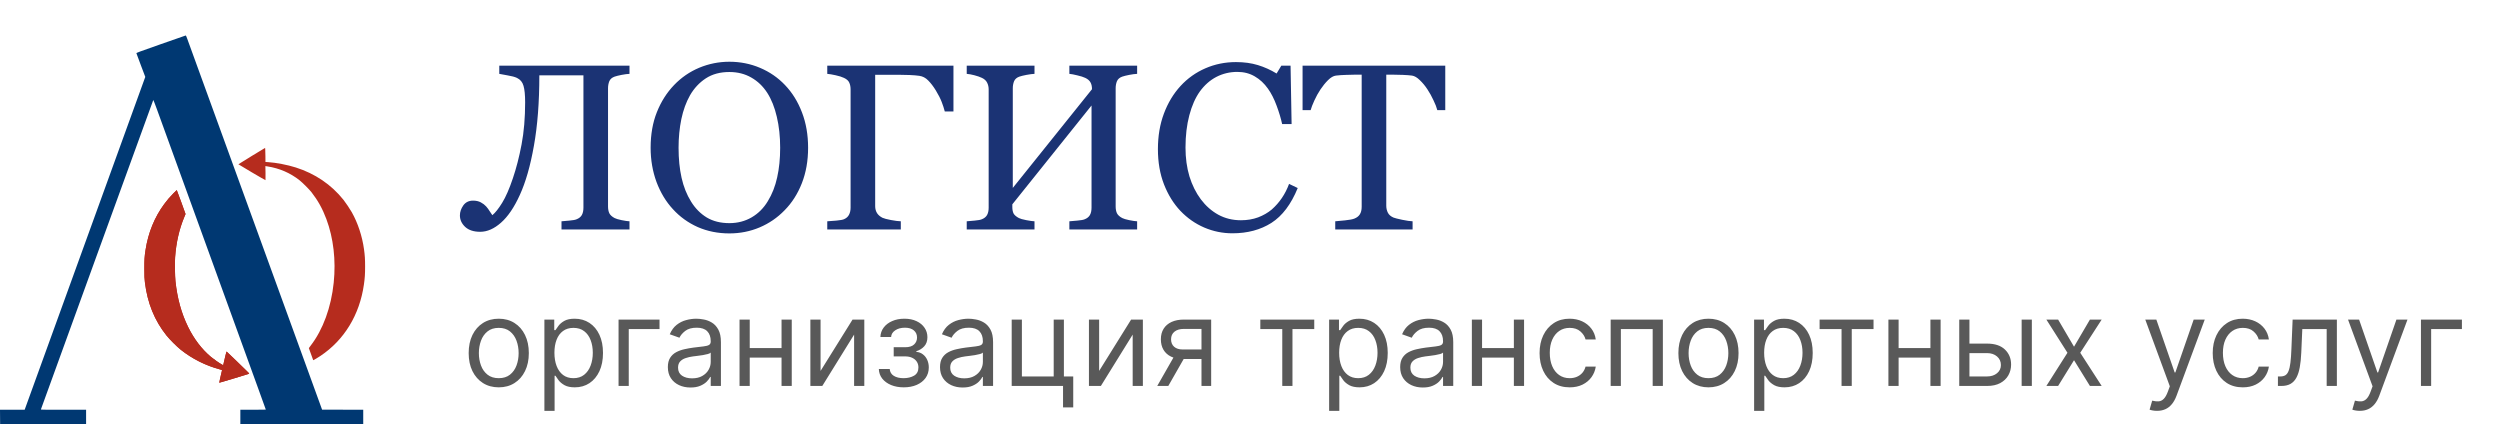 <?xml version="1.0" encoding="UTF-8"?> <svg xmlns="http://www.w3.org/2000/svg" width="719" height="122" viewBox="0 0 719 122" fill="none"><path fill-rule="evenodd" clip-rule="evenodd" d="M46.278 12.691C39.86 14.947 39.206 15.191 39.23 15.314C39.245 15.388 39.825 16.95 40.52 18.784L41.783 22.118L24.437 69.982L7.091 117.846L3.545 117.846L0 117.847L0.018 119.897L0.036 121.948L12.399 121.965L24.761 121.982V119.914V117.847H18.242C12.06 117.847 11.725 117.84 11.77 117.728C11.796 117.663 19.066 97.628 27.926 73.207C36.786 48.785 44.059 28.78 44.087 28.751C44.115 28.722 44.584 29.927 45.129 31.429C47.539 38.074 72.399 106.604 74.318 111.892C75.491 115.123 76.45 117.784 76.45 117.806C76.45 117.829 74.802 117.847 72.787 117.847H69.124V119.914V121.982H86.795H104.465V119.915V117.847L98.548 117.83L92.631 117.813L87.555 103.848C84.763 96.167 76.083 72.297 68.267 50.802C60.451 29.307 53.932 11.378 53.78 10.958C53.628 10.539 53.47 10.197 53.428 10.199C53.387 10.201 50.169 11.322 46.278 12.691Z" fill="#003872"></path><path fill-rule="evenodd" clip-rule="evenodd" d="M72.409 44.856C70.3 46.132 68.569 47.207 68.561 47.245C68.548 47.304 76.24 51.82 76.356 51.82C76.381 51.82 76.384 50.908 76.362 49.794L76.323 47.768L76.927 47.861C80.354 48.389 83.465 49.732 86.132 51.834C86.963 52.489 88.958 54.479 89.572 55.266C91.438 57.657 92.762 60.048 93.876 63.035C95.902 68.465 96.638 74.858 95.978 81.275C95.247 88.374 92.9 94.797 89.359 99.39C89.066 99.77 88.826 100.098 88.826 100.118C88.826 100.168 90.053 103.573 90.082 103.602C90.117 103.638 91.346 102.905 92.149 102.369C98.999 97.8 103.42 90.548 104.658 81.852C104.932 79.929 105.001 78.891 105.002 76.666C105.003 74.522 104.937 73.473 104.691 71.697C104.167 67.912 102.914 64.119 101.162 61.016C100.661 60.128 99.365 58.198 98.777 57.464C95.27 53.085 90.614 49.927 85.068 48.166C82.664 47.402 79.424 46.779 77.073 46.627L76.344 46.58L76.336 45.014C76.331 44.153 76.308 43.243 76.285 42.992L76.242 42.535L72.409 44.856ZM49.848 55.634C48.75 56.753 48.122 57.486 47.248 58.667C44.442 62.461 42.613 66.948 41.858 71.886C41.554 73.882 41.512 74.551 41.516 77.309C41.519 79.575 41.54 80.084 41.672 81.169C42.397 87.147 44.437 92.173 47.893 96.494C48.828 97.664 50.814 99.647 51.992 100.587C55.262 103.198 59.17 105.156 63.309 106.259C63.818 106.394 63.87 106.423 63.839 106.553C63.468 108.094 63.032 110.058 63.056 110.082C63.084 110.111 71.346 107.614 71.618 107.494C71.723 107.448 71.629 107.331 71.007 106.731C70.603 106.341 69.138 104.915 67.751 103.563C66.364 102.21 65.201 101.104 65.168 101.104C65.134 101.104 64.977 101.661 64.819 102.341C64.66 103.022 64.454 103.907 64.36 104.308L64.19 105.039L63.806 104.825C62.978 104.364 61.482 103.322 60.675 102.645C58.036 100.432 55.8 97.5 54.094 94.02C52.167 90.085 50.996 85.847 50.462 80.869C50.314 79.484 50.254 75.517 50.36 74.016C50.657 69.785 51.548 65.886 53.022 62.365L53.361 61.554L52.12 58.111C51.438 56.217 50.86 54.668 50.837 54.668C50.814 54.668 50.369 55.102 49.848 55.634Z" fill="#B62C1E"></path><path d="M47.248 58.667C48.122 57.486 48.75 56.754 49.848 55.634C50.369 55.102 50.814 54.668 50.837 54.668C50.86 54.668 51.438 56.217 52.12 58.111L53.361 61.554L53.022 62.365C51.548 65.887 50.657 69.785 50.36 74.016C50.254 75.518 50.314 79.484 50.462 80.869C50.996 85.847 52.167 90.086 54.094 94.02C55.8 97.501 58.036 100.433 60.675 102.645C61.482 103.322 62.978 104.364 63.806 104.825L64.19 105.039L64.36 104.309C64.454 103.907 64.66 103.022 64.819 102.341C64.977 101.661 65.134 101.104 65.168 101.104C65.201 101.104 66.364 102.211 67.751 103.563C69.138 104.916 70.603 106.341 71.007 106.731C71.629 107.331 71.723 107.448 71.618 107.494C71.346 107.614 63.084 110.111 63.056 110.082C63.032 110.058 63.468 108.094 63.839 106.553C63.87 106.424 63.818 106.395 63.309 106.259C59.17 105.157 55.262 103.198 51.992 100.587C50.814 99.647 48.828 97.664 47.893 96.495C44.437 92.174 42.397 87.148 41.672 81.169C41.54 80.085 41.519 79.575 41.516 77.31C41.512 74.551 41.554 73.882 41.858 71.887C42.613 66.948 44.442 62.462 47.248 58.667Z" fill="#B62C1E"></path><path d="M148.672 22.404C148.074 22.116 147.167 21.873 145.949 21.674C144.754 21.453 143.968 21.309 143.592 21.242V18.885H181.045V21.242C180.425 21.264 179.661 21.364 178.754 21.541C177.868 21.718 177.204 21.884 176.762 22.039C176.009 22.305 175.5 22.747 175.234 23.367C174.991 23.987 174.869 24.662 174.869 25.393V59.359C174.869 60.134 174.991 60.787 175.234 61.318C175.5 61.85 176.009 62.315 176.762 62.713C177.138 62.912 177.802 63.111 178.754 63.31C179.728 63.51 180.492 63.62 181.045 63.643V66H161.488V63.643C162.02 63.598 162.783 63.532 163.779 63.443C164.798 63.355 165.495 63.222 165.871 63.045C166.535 62.779 167.022 62.381 167.332 61.85C167.642 61.296 167.797 60.588 167.797 59.725V21.674H155.113C155.113 29.399 154.593 36.15 153.553 41.928C152.535 47.683 151.184 52.398 149.502 56.072C147.886 59.636 146.082 62.292 144.09 64.041C142.12 65.79 140.128 66.664 138.113 66.664C136.254 66.664 134.815 66.199 133.797 65.269C132.779 64.318 132.27 63.211 132.27 61.949C132.27 60.975 132.59 60.023 133.232 59.094C133.896 58.164 134.837 57.699 136.055 57.699C136.918 57.699 137.66 57.865 138.279 58.197C138.899 58.529 139.408 58.917 139.807 59.359C140.205 59.802 140.548 60.267 140.836 60.754C141.146 61.219 141.4 61.595 141.6 61.883C142.441 61.197 143.382 60.012 144.422 58.33C145.462 56.648 146.492 54.29 147.51 51.258C148.484 48.402 149.314 45.171 150 41.562C150.686 37.954 151.029 33.915 151.029 29.443C151.029 27.318 150.874 25.736 150.564 24.695C150.277 23.633 149.646 22.869 148.672 22.404ZM225.77 24.463C227.85 26.632 229.477 29.255 230.65 32.332C231.824 35.387 232.41 38.773 232.41 42.492C232.41 46.233 231.812 49.631 230.617 52.685C229.422 55.74 227.762 58.341 225.637 60.488C223.578 62.613 221.188 64.251 218.465 65.402C215.742 66.553 212.842 67.129 209.766 67.129C206.49 67.129 203.457 66.52 200.668 65.303C197.901 64.063 195.521 62.348 193.529 60.156C191.537 58.009 189.965 55.408 188.814 52.353C187.686 49.277 187.121 45.99 187.121 42.492C187.121 38.663 187.719 35.254 188.914 32.266C190.109 29.255 191.758 26.654 193.861 24.463C195.942 22.294 198.355 20.634 201.1 19.482C203.867 18.331 206.755 17.756 209.766 17.756C212.887 17.756 215.831 18.342 218.598 19.516C221.365 20.689 223.755 22.338 225.77 24.463ZM220.822 57.865C222.062 55.851 222.958 53.571 223.512 51.025C224.087 48.48 224.375 45.635 224.375 42.492C224.375 39.26 224.054 36.294 223.412 33.594C222.792 30.893 221.874 28.591 220.656 26.688C219.439 24.806 217.911 23.345 216.074 22.305C214.237 21.242 212.134 20.711 209.766 20.711C207.109 20.711 204.852 21.32 202.992 22.537C201.133 23.755 199.617 25.381 198.443 27.418C197.337 29.366 196.507 31.646 195.953 34.258C195.422 36.87 195.156 39.615 195.156 42.492C195.156 45.68 195.444 48.557 196.02 51.125C196.595 53.693 197.503 55.973 198.742 57.965C199.938 59.913 201.443 61.44 203.258 62.547C205.073 63.632 207.242 64.174 209.766 64.174C212.134 64.174 214.27 63.62 216.174 62.514C218.077 61.407 219.627 59.857 220.822 57.865ZM274.213 32.066H271.723C271.501 31.203 271.202 30.285 270.826 29.311C270.45 28.337 269.885 27.23 269.133 25.99C268.424 24.839 267.694 23.887 266.941 23.135C266.211 22.382 265.359 21.939 264.385 21.807C263.632 21.696 262.702 21.619 261.596 21.574C260.511 21.53 259.471 21.508 258.475 21.508H251.701V59.293C251.701 60.046 251.878 60.71 252.232 61.285C252.587 61.839 253.118 62.292 253.826 62.647C254.269 62.846 255.066 63.056 256.217 63.277C257.39 63.499 258.342 63.62 259.072 63.643V66H237.922V63.643C238.586 63.598 239.471 63.532 240.578 63.443C241.685 63.333 242.404 63.2 242.736 63.045C243.4 62.757 243.876 62.337 244.164 61.783C244.474 61.208 244.629 60.522 244.629 59.725V25.725C244.629 24.994 244.507 24.352 244.264 23.799C244.02 23.223 243.511 22.759 242.736 22.404C242.139 22.116 241.331 21.862 240.312 21.641C239.316 21.419 238.52 21.287 237.922 21.242V18.885H274.213V32.066ZM327.039 66H307.549V63.643C308.08 63.598 308.855 63.532 309.873 63.443C310.913 63.355 311.622 63.222 311.998 63.045C312.662 62.779 313.149 62.381 313.459 61.85C313.769 61.296 313.924 60.588 313.924 59.725V30.34L291.146 58.762V59.525C291.146 60.3 291.268 60.931 291.512 61.418C291.777 61.883 292.286 62.315 293.039 62.713C293.415 62.912 294.113 63.111 295.131 63.31C296.149 63.51 296.946 63.62 297.521 63.643V66H278.031V63.643C278.562 63.598 279.326 63.532 280.322 63.443C281.34 63.355 282.038 63.222 282.414 63.045C283.078 62.779 283.565 62.381 283.875 61.85C284.185 61.296 284.34 60.588 284.34 59.725V25.725C284.34 25.016 284.196 24.374 283.908 23.799C283.62 23.201 283.122 22.736 282.414 22.404C281.816 22.116 281.086 21.862 280.223 21.641C279.382 21.419 278.651 21.287 278.031 21.242V18.885H297.521V21.242C296.902 21.264 296.127 21.364 295.197 21.541C294.29 21.718 293.615 21.884 293.172 22.039C292.419 22.305 291.91 22.747 291.645 23.367C291.401 23.987 291.279 24.662 291.279 25.393V54.047L314.057 25.658C314.057 24.861 313.913 24.208 313.625 23.699C313.337 23.168 312.839 22.736 312.131 22.404C311.577 22.139 310.814 21.895 309.84 21.674C308.866 21.43 308.102 21.287 307.549 21.242V18.885H327.039V21.242C326.419 21.264 325.656 21.364 324.748 21.541C323.863 21.718 323.199 21.884 322.756 22.039C322.003 22.305 321.494 22.747 321.229 23.367C320.985 23.987 320.863 24.662 320.863 25.393V59.359C320.863 60.134 320.985 60.787 321.229 61.318C321.494 61.85 322.003 62.315 322.756 62.713C323.132 62.912 323.796 63.111 324.748 63.31C325.722 63.51 326.486 63.62 327.039 63.643V66ZM354.432 67.096C351.62 67.096 348.92 66.542 346.33 65.436C343.762 64.329 341.482 62.735 339.49 60.654C337.52 58.574 335.949 56.039 334.775 53.051C333.602 50.04 333.016 46.654 333.016 42.891C333.016 39.128 333.591 35.719 334.742 32.664C335.893 29.587 337.487 26.942 339.523 24.729C341.538 22.537 343.917 20.844 346.662 19.648C349.407 18.453 352.34 17.855 355.461 17.855C357.785 17.855 359.888 18.143 361.77 18.719C363.651 19.294 365.444 20.102 367.148 21.143L368.51 18.885H371.166L371.465 35.685H368.742C368.388 34.047 367.857 32.277 367.148 30.373C366.44 28.447 365.61 26.82 364.658 25.492C363.596 23.987 362.334 22.814 360.873 21.973C359.412 21.109 357.741 20.678 355.859 20.678C353.712 20.678 351.709 21.154 349.85 22.105C348.012 23.057 346.419 24.463 345.068 26.322C343.785 28.115 342.777 30.395 342.047 33.162C341.316 35.929 340.951 39.017 340.951 42.426C340.951 45.436 341.327 48.203 342.08 50.727C342.855 53.228 343.951 55.43 345.367 57.334C346.784 59.215 348.455 60.688 350.381 61.75C352.329 62.812 354.498 63.344 356.889 63.344C358.682 63.344 360.331 63.067 361.836 62.514C363.341 61.938 364.647 61.185 365.754 60.256C366.861 59.282 367.835 58.175 368.676 56.935C369.517 55.696 370.203 54.346 370.734 52.885L373.225 54.08C371.321 58.751 368.798 62.093 365.654 64.107C362.511 66.1 358.77 67.096 354.432 67.096ZM415.658 31.668H413.367C413.168 30.871 412.803 29.93 412.271 28.846C411.762 27.739 411.187 26.699 410.545 25.725C409.881 24.706 409.15 23.821 408.354 23.068C407.579 22.294 406.826 21.851 406.096 21.74C405.41 21.652 404.546 21.585 403.506 21.541C402.465 21.497 401.503 21.475 400.617 21.475H398.691V59.16C398.691 59.891 398.846 60.566 399.156 61.185C399.466 61.783 400.008 62.248 400.783 62.58C401.182 62.735 402.012 62.945 403.273 63.211C404.557 63.477 405.553 63.62 406.262 63.643V66H384.016V63.643C384.635 63.598 385.576 63.51 386.838 63.377C388.122 63.244 389.007 63.078 389.494 62.879C390.225 62.591 390.756 62.182 391.088 61.65C391.442 61.097 391.619 60.367 391.619 59.459V21.475H389.693C389.007 21.475 388.155 21.497 387.137 21.541C386.118 21.563 385.145 21.63 384.215 21.74C383.484 21.829 382.721 22.271 381.924 23.068C381.149 23.843 380.43 24.729 379.766 25.725C379.102 26.721 378.515 27.783 378.006 28.912C377.497 30.019 377.143 30.938 376.943 31.668H374.619V18.885H415.658V31.668Z" fill="#1B3374"></path><path d="M143.44 111.398C141.717 111.398 140.205 110.988 138.904 110.167C137.611 109.347 136.6 108.199 135.871 106.724C135.15 105.25 134.79 103.526 134.79 101.554C134.79 99.565 135.15 97.829 135.871 96.346C136.6 94.863 137.611 93.711 138.904 92.891C140.205 92.071 141.717 91.66 143.44 91.66C145.164 91.66 146.672 92.071 147.964 92.891C149.265 93.711 150.276 94.863 150.997 96.346C151.726 97.829 152.091 99.565 152.091 101.554C152.091 103.526 151.726 105.25 150.997 106.724C150.276 108.199 149.265 109.347 147.964 110.167C146.672 110.988 145.164 111.398 143.44 111.398ZM143.44 108.763C144.75 108.763 145.827 108.427 146.672 107.756C147.517 107.085 148.143 106.202 148.549 105.109C148.955 104.015 149.158 102.83 149.158 101.554C149.158 100.278 148.955 99.089 148.549 97.987C148.143 96.885 147.517 95.994 146.672 95.315C145.827 94.635 144.75 94.296 143.44 94.296C142.131 94.296 141.054 94.635 140.209 95.315C139.364 95.994 138.738 96.885 138.332 97.987C137.926 99.089 137.723 100.278 137.723 101.554C137.723 102.83 137.926 104.015 138.332 105.109C138.738 106.202 139.364 107.085 140.209 107.756C141.054 108.427 142.131 108.763 143.44 108.763ZM156.568 118.159V91.909H159.402V94.942H159.75C159.966 94.61 160.264 94.188 160.645 93.674C161.035 93.152 161.59 92.688 162.311 92.282C163.04 91.868 164.026 91.66 165.269 91.66C166.876 91.66 168.293 92.062 169.519 92.866C170.746 93.67 171.703 94.809 172.391 96.284C173.078 97.759 173.422 99.499 173.422 101.504C173.422 103.526 173.078 105.279 172.391 106.762C171.703 108.237 170.75 109.38 169.532 110.192C168.314 110.996 166.909 111.398 165.318 111.398C164.092 111.398 163.11 111.195 162.373 110.789C161.635 110.374 161.068 109.906 160.67 109.384C160.272 108.854 159.966 108.415 159.75 108.067H159.502V118.159H156.568ZM159.452 101.455C159.452 102.896 159.663 104.168 160.086 105.27C160.508 106.364 161.126 107.222 161.938 107.843C162.75 108.456 163.744 108.763 164.921 108.763C166.147 108.763 167.17 108.44 167.991 107.793C168.819 107.139 169.441 106.26 169.855 105.158C170.278 104.048 170.489 102.813 170.489 101.455C170.489 100.112 170.282 98.903 169.867 97.825C169.461 96.74 168.844 95.882 168.016 95.252C167.195 94.615 166.164 94.296 164.921 94.296C163.728 94.296 162.725 94.598 161.913 95.203C161.101 95.799 160.488 96.636 160.073 97.713C159.659 98.782 159.452 100.029 159.452 101.455ZM189.679 91.909V94.644H180.83V111H177.897V91.909H189.679ZM198.588 111.447C197.378 111.447 196.28 111.22 195.294 110.764C194.308 110.3 193.525 109.633 192.945 108.763C192.365 107.884 192.075 106.824 192.075 105.581C192.075 104.487 192.29 103.601 192.721 102.921C193.152 102.233 193.728 101.695 194.449 101.305C195.17 100.916 195.965 100.626 196.835 100.435C197.714 100.237 198.596 100.079 199.483 99.963C200.643 99.814 201.583 99.702 202.304 99.627C203.033 99.545 203.563 99.408 203.895 99.217C204.235 99.027 204.404 98.695 204.404 98.223V98.124C204.404 96.897 204.069 95.944 203.398 95.265C202.735 94.585 201.728 94.246 200.377 94.246C198.977 94.246 197.879 94.552 197.084 95.165C196.288 95.779 195.729 96.433 195.406 97.129L192.622 96.135C193.119 94.975 193.782 94.072 194.61 93.425C195.447 92.771 196.359 92.315 197.345 92.058C198.339 91.793 199.317 91.66 200.278 91.66C200.891 91.66 201.596 91.735 202.391 91.884C203.195 92.025 203.969 92.319 204.715 92.767C205.469 93.214 206.095 93.889 206.592 94.793C207.089 95.696 207.338 96.906 207.338 98.422V111H204.404V108.415H204.255C204.056 108.829 203.725 109.272 203.261 109.745C202.797 110.217 202.18 110.619 201.409 110.95C200.638 111.282 199.698 111.447 198.588 111.447ZM199.035 108.812C200.195 108.812 201.173 108.585 201.968 108.129C202.772 107.673 203.377 107.085 203.783 106.364C204.197 105.643 204.404 104.885 204.404 104.089V101.405C204.28 101.554 204.007 101.691 203.584 101.815C203.17 101.931 202.689 102.035 202.142 102.126C201.604 102.209 201.078 102.283 200.564 102.349C200.058 102.407 199.648 102.457 199.333 102.499C198.571 102.598 197.859 102.76 197.196 102.983C196.541 103.199 196.011 103.526 195.605 103.965C195.207 104.396 195.008 104.984 195.008 105.73C195.008 106.749 195.385 107.52 196.139 108.042C196.902 108.556 197.867 108.812 199.035 108.812ZM225.468 100.112V102.847H214.929V100.112H225.468ZM215.625 91.909V111H212.691V91.909H215.625ZM227.706 91.909V111H224.772V91.909H227.706ZM235.996 106.675L245.193 91.909H248.574V111H245.641V96.234L236.493 111H233.063V91.909H235.996V106.675ZM252.753 106.128H255.885C255.952 106.99 256.341 107.644 257.054 108.092C257.775 108.539 258.711 108.763 259.863 108.763C261.039 108.763 262.046 108.522 262.883 108.042C263.72 107.553 264.138 106.766 264.138 105.68C264.138 105.042 263.981 104.487 263.666 104.015C263.351 103.534 262.908 103.161 262.336 102.896C261.764 102.631 261.089 102.499 260.31 102.499H257.029V99.864H260.31C261.478 99.864 262.34 99.599 262.895 99.068C263.459 98.538 263.74 97.875 263.74 97.079C263.74 96.226 263.438 95.543 262.833 95.029C262.228 94.507 261.371 94.246 260.26 94.246C259.142 94.246 258.21 94.499 257.464 95.004C256.718 95.501 256.324 96.143 256.283 96.93H253.201C253.234 95.903 253.549 94.996 254.145 94.209C254.742 93.413 255.554 92.791 256.581 92.344C257.609 91.888 258.785 91.66 260.111 91.66C261.453 91.66 262.618 91.897 263.604 92.369C264.598 92.833 265.364 93.467 265.903 94.271C266.45 95.066 266.723 95.969 266.723 96.98C266.723 98.057 266.421 98.927 265.816 99.59C265.211 100.253 264.453 100.725 263.542 101.007V101.206C264.262 101.256 264.888 101.488 265.418 101.902C265.957 102.308 266.375 102.842 266.674 103.505C266.972 104.16 267.121 104.885 267.121 105.68C267.121 106.84 266.81 107.851 266.189 108.713C265.567 109.567 264.714 110.229 263.629 110.702C262.543 111.166 261.304 111.398 259.912 111.398C258.562 111.398 257.352 111.178 256.283 110.739C255.214 110.292 254.365 109.674 253.735 108.887C253.114 108.092 252.786 107.172 252.753 106.128ZM276.859 111.447C275.649 111.447 274.552 111.22 273.566 110.764C272.579 110.3 271.796 109.633 271.216 108.763C270.636 107.884 270.346 106.824 270.346 105.581C270.346 104.487 270.562 103.601 270.993 102.921C271.424 102.233 271.999 101.695 272.72 101.305C273.441 100.916 274.237 100.626 275.107 100.435C275.985 100.237 276.867 100.079 277.754 99.963C278.914 99.814 279.855 99.702 280.575 99.627C281.305 99.545 281.835 99.408 282.166 99.217C282.506 99.027 282.676 98.695 282.676 98.223V98.124C282.676 96.897 282.34 95.944 281.669 95.265C281.006 94.585 280 94.246 278.649 94.246C277.249 94.246 276.151 94.552 275.355 95.165C274.56 95.779 274.001 96.433 273.677 97.129L270.893 96.135C271.39 94.975 272.053 94.072 272.882 93.425C273.719 92.771 274.63 92.315 275.616 92.058C276.611 91.793 277.588 91.66 278.55 91.66C279.163 91.66 279.867 91.735 280.662 91.884C281.466 92.025 282.241 92.319 282.987 92.767C283.741 93.214 284.366 93.889 284.863 94.793C285.361 95.696 285.609 96.906 285.609 98.422V111H282.676V108.415H282.527C282.328 108.829 281.997 109.272 281.532 109.745C281.068 110.217 280.451 110.619 279.681 110.95C278.91 111.282 277.97 111.447 276.859 111.447ZM277.307 108.812C278.467 108.812 279.444 108.585 280.24 108.129C281.044 107.673 281.648 107.085 282.055 106.364C282.469 105.643 282.676 104.885 282.676 104.089V101.405C282.552 101.554 282.278 101.691 281.856 101.815C281.441 101.931 280.961 102.035 280.414 102.126C279.875 102.209 279.349 102.283 278.835 102.349C278.33 102.407 277.92 102.457 277.605 102.499C276.843 102.598 276.13 102.76 275.467 102.983C274.813 103.199 274.282 103.526 273.876 103.965C273.479 104.396 273.28 104.984 273.28 105.73C273.28 106.749 273.657 107.52 274.411 108.042C275.173 108.556 276.138 108.812 277.307 108.812ZM305.977 91.909V108.266H308.662V117.165H305.729V111H290.963V91.909H293.896V108.266H303.044V91.909H305.977ZM316.113 106.675L325.31 91.909H328.691V111H325.758V96.234L316.61 111H313.18V91.909H316.113V106.675ZM345.548 111V94.594H340.477C339.333 94.594 338.434 94.859 337.78 95.389C337.125 95.919 336.798 96.649 336.798 97.577C336.798 98.488 337.092 99.205 337.68 99.727C338.277 100.249 339.093 100.51 340.129 100.51H346.294V103.244H340.129C338.836 103.244 337.722 103.016 336.786 102.561C335.849 102.105 335.128 101.455 334.623 100.609C334.117 99.756 333.865 98.745 333.865 97.577C333.865 96.4 334.13 95.389 334.66 94.544C335.19 93.699 335.949 93.048 336.935 92.593C337.929 92.137 339.11 91.909 340.477 91.909H348.332V111H345.548ZM332.821 111L338.24 101.504H341.422L336.002 111H332.821ZM362.467 94.644V91.909H377.978V94.644H371.714V111H368.781V94.644H362.467ZM382.257 118.159V91.909H385.091V94.942H385.439C385.654 94.61 385.952 94.188 386.334 93.674C386.723 93.152 387.278 92.688 387.999 92.282C388.728 91.868 389.714 91.66 390.957 91.66C392.565 91.66 393.982 92.062 395.208 92.866C396.434 93.67 397.391 94.809 398.079 96.284C398.767 97.759 399.111 99.499 399.111 101.504C399.111 103.526 398.767 105.279 398.079 106.762C397.391 108.237 396.438 109.38 395.22 110.192C394.002 110.996 392.598 111.398 391.007 111.398C389.781 111.398 388.799 111.195 388.061 110.789C387.324 110.374 386.756 109.906 386.358 109.384C385.961 108.854 385.654 108.415 385.439 108.067H385.19V118.159H382.257ZM385.14 101.455C385.14 102.896 385.352 104.168 385.774 105.27C386.197 106.364 386.814 107.222 387.626 107.843C388.438 108.456 389.433 108.763 390.609 108.763C391.836 108.763 392.859 108.44 393.679 107.793C394.508 107.139 395.129 106.26 395.544 105.158C395.966 104.048 396.177 102.813 396.177 101.455C396.177 100.112 395.97 98.903 395.556 97.825C395.15 96.74 394.533 95.882 393.704 95.252C392.884 94.615 391.852 94.296 390.609 94.296C389.416 94.296 388.413 94.598 387.601 95.203C386.789 95.799 386.176 96.636 385.762 97.713C385.348 98.782 385.14 100.029 385.14 101.455ZM409.203 111.447C407.993 111.447 406.895 111.22 405.909 110.764C404.923 110.3 404.14 109.633 403.56 108.763C402.98 107.884 402.69 106.824 402.69 105.581C402.69 104.487 402.906 103.601 403.336 102.921C403.767 102.233 404.343 101.695 405.064 101.305C405.785 100.916 406.58 100.626 407.45 100.435C408.329 100.237 409.211 100.079 410.098 99.963C411.258 99.814 412.198 99.702 412.919 99.627C413.648 99.545 414.179 99.408 414.51 99.217C414.85 99.027 415.02 98.695 415.02 98.223V98.124C415.02 96.897 414.684 95.944 414.013 95.265C413.35 94.585 412.343 94.246 410.993 94.246C409.592 94.246 408.494 94.552 407.699 95.165C406.904 95.779 406.344 96.433 406.021 97.129L403.237 96.135C403.734 94.975 404.397 94.072 405.226 93.425C406.063 92.771 406.974 92.315 407.96 92.058C408.954 91.793 409.932 91.66 410.893 91.66C411.506 91.66 412.211 91.735 413.006 91.884C413.81 92.025 414.585 92.319 415.33 92.767C416.084 93.214 416.71 93.889 417.207 94.793C417.704 95.696 417.953 96.906 417.953 98.422V111H415.02V108.415H414.871C414.672 108.829 414.34 109.272 413.876 109.745C413.412 110.217 412.795 110.619 412.024 110.95C411.254 111.282 410.313 111.447 409.203 111.447ZM409.65 108.812C410.81 108.812 411.788 108.585 412.584 108.129C413.387 107.673 413.992 107.085 414.398 106.364C414.813 105.643 415.02 104.885 415.02 104.089V101.405C414.895 101.554 414.622 101.691 414.199 101.815C413.785 101.931 413.305 102.035 412.758 102.126C412.219 102.209 411.693 102.283 411.179 102.349C410.674 102.407 410.264 102.457 409.949 102.499C409.186 102.598 408.474 102.76 407.811 102.983C407.156 103.199 406.626 103.526 406.22 103.965C405.822 104.396 405.623 104.984 405.623 105.73C405.623 106.749 406 107.52 406.754 108.042C407.517 108.556 408.482 108.812 409.65 108.812ZM436.084 100.112V102.847H425.544V100.112H436.084ZM426.24 91.909V111H423.307V91.909H426.24ZM438.321 91.909V111H435.388V91.909H438.321ZM451.434 111.398C449.644 111.398 448.103 110.975 446.81 110.13C445.517 109.285 444.523 108.121 443.827 106.637C443.131 105.154 442.783 103.46 442.783 101.554C442.783 99.615 443.139 97.904 443.852 96.421C444.573 94.929 445.575 93.765 446.86 92.928C448.152 92.083 449.66 91.66 451.384 91.66C452.726 91.66 453.936 91.909 455.013 92.406C456.09 92.903 456.973 93.599 457.66 94.494C458.348 95.389 458.775 96.433 458.941 97.626H456.007C455.784 96.756 455.286 95.986 454.516 95.315C453.754 94.635 452.726 94.296 451.434 94.296C450.29 94.296 449.287 94.594 448.426 95.19C447.572 95.779 446.905 96.611 446.425 97.689C445.952 98.757 445.716 100.013 445.716 101.455C445.716 102.929 445.948 104.214 446.412 105.308C446.884 106.401 447.547 107.251 448.401 107.855C449.263 108.46 450.273 108.763 451.434 108.763C452.196 108.763 452.888 108.63 453.509 108.365C454.131 108.1 454.657 107.719 455.088 107.222C455.518 106.724 455.825 106.128 456.007 105.432H458.941C458.775 106.559 458.365 107.574 457.71 108.477C457.064 109.372 456.206 110.084 455.137 110.615C454.077 111.137 452.842 111.398 451.434 111.398ZM463.229 111V91.909H478.243V111H475.31V94.644H466.162V111H463.229ZM491.355 111.398C489.632 111.398 488.12 110.988 486.819 110.167C485.526 109.347 484.515 108.199 483.786 106.724C483.065 105.25 482.705 103.526 482.705 101.554C482.705 99.565 483.065 97.829 483.786 96.346C484.515 94.863 485.526 93.711 486.819 92.891C488.12 92.071 489.632 91.66 491.355 91.66C493.079 91.66 494.587 92.071 495.88 92.891C497.18 93.711 498.191 94.863 498.912 96.346C499.641 97.829 500.006 99.565 500.006 101.554C500.006 103.526 499.641 105.25 498.912 106.724C498.191 108.199 497.18 109.347 495.88 110.167C494.587 110.988 493.079 111.398 491.355 111.398ZM491.355 108.763C492.665 108.763 493.742 108.427 494.587 107.756C495.432 107.085 496.058 106.202 496.464 105.109C496.87 104.015 497.073 102.83 497.073 101.554C497.073 100.278 496.87 99.089 496.464 97.987C496.058 96.885 495.432 95.994 494.587 95.315C493.742 94.635 492.665 94.296 491.355 94.296C490.046 94.296 488.969 94.635 488.124 95.315C487.279 95.994 486.653 96.885 486.247 97.987C485.841 99.089 485.638 100.278 485.638 101.554C485.638 102.83 485.841 104.015 486.247 105.109C486.653 106.202 487.279 107.085 488.124 107.756C488.969 108.427 490.046 108.763 491.355 108.763ZM504.483 118.159V91.909H507.317V94.942H507.665C507.881 94.61 508.179 94.188 508.56 93.674C508.95 93.152 509.505 92.688 510.226 92.282C510.955 91.868 511.941 91.66 513.184 91.66C514.791 91.66 516.208 92.062 517.434 92.866C518.661 93.67 519.618 94.809 520.306 96.284C520.993 97.759 521.337 99.499 521.337 101.504C521.337 103.526 520.993 105.279 520.306 106.762C519.618 108.237 518.665 109.38 517.447 110.192C516.229 110.996 514.824 111.398 513.233 111.398C512.007 111.398 511.025 111.195 510.288 110.789C509.55 110.374 508.983 109.906 508.585 109.384C508.187 108.854 507.881 108.415 507.665 108.067H507.417V118.159H504.483ZM507.367 101.455C507.367 102.896 507.578 104.168 508.001 105.27C508.423 106.364 509.041 107.222 509.853 107.843C510.665 108.456 511.659 108.763 512.836 108.763C514.062 108.763 515.085 108.44 515.906 107.793C516.734 107.139 517.356 106.26 517.77 105.158C518.193 104.048 518.404 102.813 518.404 101.455C518.404 100.112 518.197 98.903 517.782 97.825C517.376 96.74 516.759 95.882 515.931 95.252C515.11 94.615 514.079 94.296 512.836 94.296C511.643 94.296 510.64 94.598 509.828 95.203C509.016 95.799 508.403 96.636 507.988 97.713C507.574 98.782 507.367 100.029 507.367 101.455ZM523.316 94.644V91.909H538.828V94.644H532.564V111H529.63V94.644H523.316ZM555.884 100.112V102.847H545.344V100.112H555.884ZM546.04 91.909V111H543.107V91.909H546.04ZM558.121 91.909V111H555.188V91.909H558.121ZM566.013 98.82H571.482C573.719 98.82 575.43 99.387 576.615 100.522C577.8 101.658 578.392 103.095 578.392 104.835C578.392 105.979 578.127 107.019 577.597 107.955C577.067 108.883 576.288 109.625 575.26 110.18C574.233 110.727 572.973 111 571.482 111H563.478V91.909H566.411V108.266H571.482C572.642 108.266 573.595 107.959 574.341 107.346C575.086 106.733 575.459 105.946 575.459 104.984C575.459 103.973 575.086 103.149 574.341 102.511C573.595 101.873 572.642 101.554 571.482 101.554H566.013V98.82ZM581.425 111V91.909H584.358V111H581.425ZM591.915 91.909L596.489 99.715L601.063 91.909H604.444L598.279 101.455L604.444 111H601.063L596.489 103.592L591.915 111H588.534L594.6 101.455L588.534 91.909H591.915ZM620.362 118.159C619.865 118.159 619.421 118.118 619.032 118.035C618.643 117.96 618.373 117.886 618.224 117.811L618.97 115.226C619.682 115.408 620.312 115.474 620.859 115.425C621.406 115.375 621.891 115.131 622.313 114.691C622.744 114.261 623.138 113.56 623.494 112.591L624.041 111.099L616.981 91.909H620.163L625.433 107.122H625.632L630.902 91.909H634.084L625.98 113.784C625.615 114.77 625.164 115.586 624.625 116.233C624.087 116.887 623.461 117.372 622.748 117.687C622.044 118.002 621.249 118.159 620.362 118.159ZM645.027 111.398C643.237 111.398 641.696 110.975 640.404 110.13C639.111 109.285 638.117 108.121 637.421 106.637C636.725 105.154 636.377 103.46 636.377 101.554C636.377 99.615 636.733 97.904 637.446 96.421C638.166 94.929 639.169 93.765 640.453 92.928C641.746 92.083 643.254 91.66 644.978 91.66C646.32 91.66 647.53 91.909 648.607 92.406C649.684 92.903 650.566 93.599 651.254 94.494C651.942 95.389 652.369 96.433 652.534 97.626H649.601C649.377 96.756 648.88 95.986 648.11 95.315C647.347 94.635 646.32 94.296 645.027 94.296C643.884 94.296 642.881 94.594 642.019 95.19C641.166 95.779 640.499 96.611 640.018 97.689C639.546 98.757 639.31 100.013 639.31 101.455C639.31 102.929 639.542 104.214 640.006 105.308C640.478 106.401 641.141 107.251 641.995 107.855C642.856 108.46 643.867 108.763 645.027 108.763C645.79 108.763 646.481 108.63 647.103 108.365C647.724 108.1 648.251 107.719 648.681 107.222C649.112 106.724 649.419 106.128 649.601 105.432H652.534C652.369 106.559 651.958 107.574 651.304 108.477C650.658 109.372 649.8 110.084 648.731 110.615C647.67 111.137 646.436 111.398 645.027 111.398ZM655.132 111V108.266H655.828C656.4 108.266 656.876 108.154 657.257 107.93C657.639 107.698 657.945 107.296 658.177 106.724C658.417 106.144 658.6 105.341 658.724 104.313C658.857 103.277 658.952 101.96 659.01 100.361L659.358 91.909H672.085V111H669.152V94.644H662.142L661.844 101.455C661.777 103.021 661.637 104.4 661.421 105.593C661.214 106.778 660.895 107.773 660.464 108.576C660.041 109.38 659.478 109.985 658.774 110.391C658.069 110.797 657.187 111 656.126 111H655.132ZM678.672 118.159C678.175 118.159 677.732 118.118 677.343 118.035C676.953 117.96 676.684 117.886 676.535 117.811L677.28 115.226C677.993 115.408 678.623 115.474 679.17 115.425C679.717 115.375 680.201 115.131 680.624 114.691C681.055 114.261 681.448 113.56 681.805 112.591L682.351 111.099L675.292 91.909H678.474L683.744 107.122H683.942L689.212 91.909H692.394L684.29 113.784C683.926 114.77 683.474 115.586 682.936 116.233C682.397 116.887 681.771 117.372 681.059 117.687C680.355 118.002 679.559 118.159 678.672 118.159ZM708.048 91.909V94.644H699.199V111H696.266V91.909H708.048Z" fill="#595959"></path></svg> 
